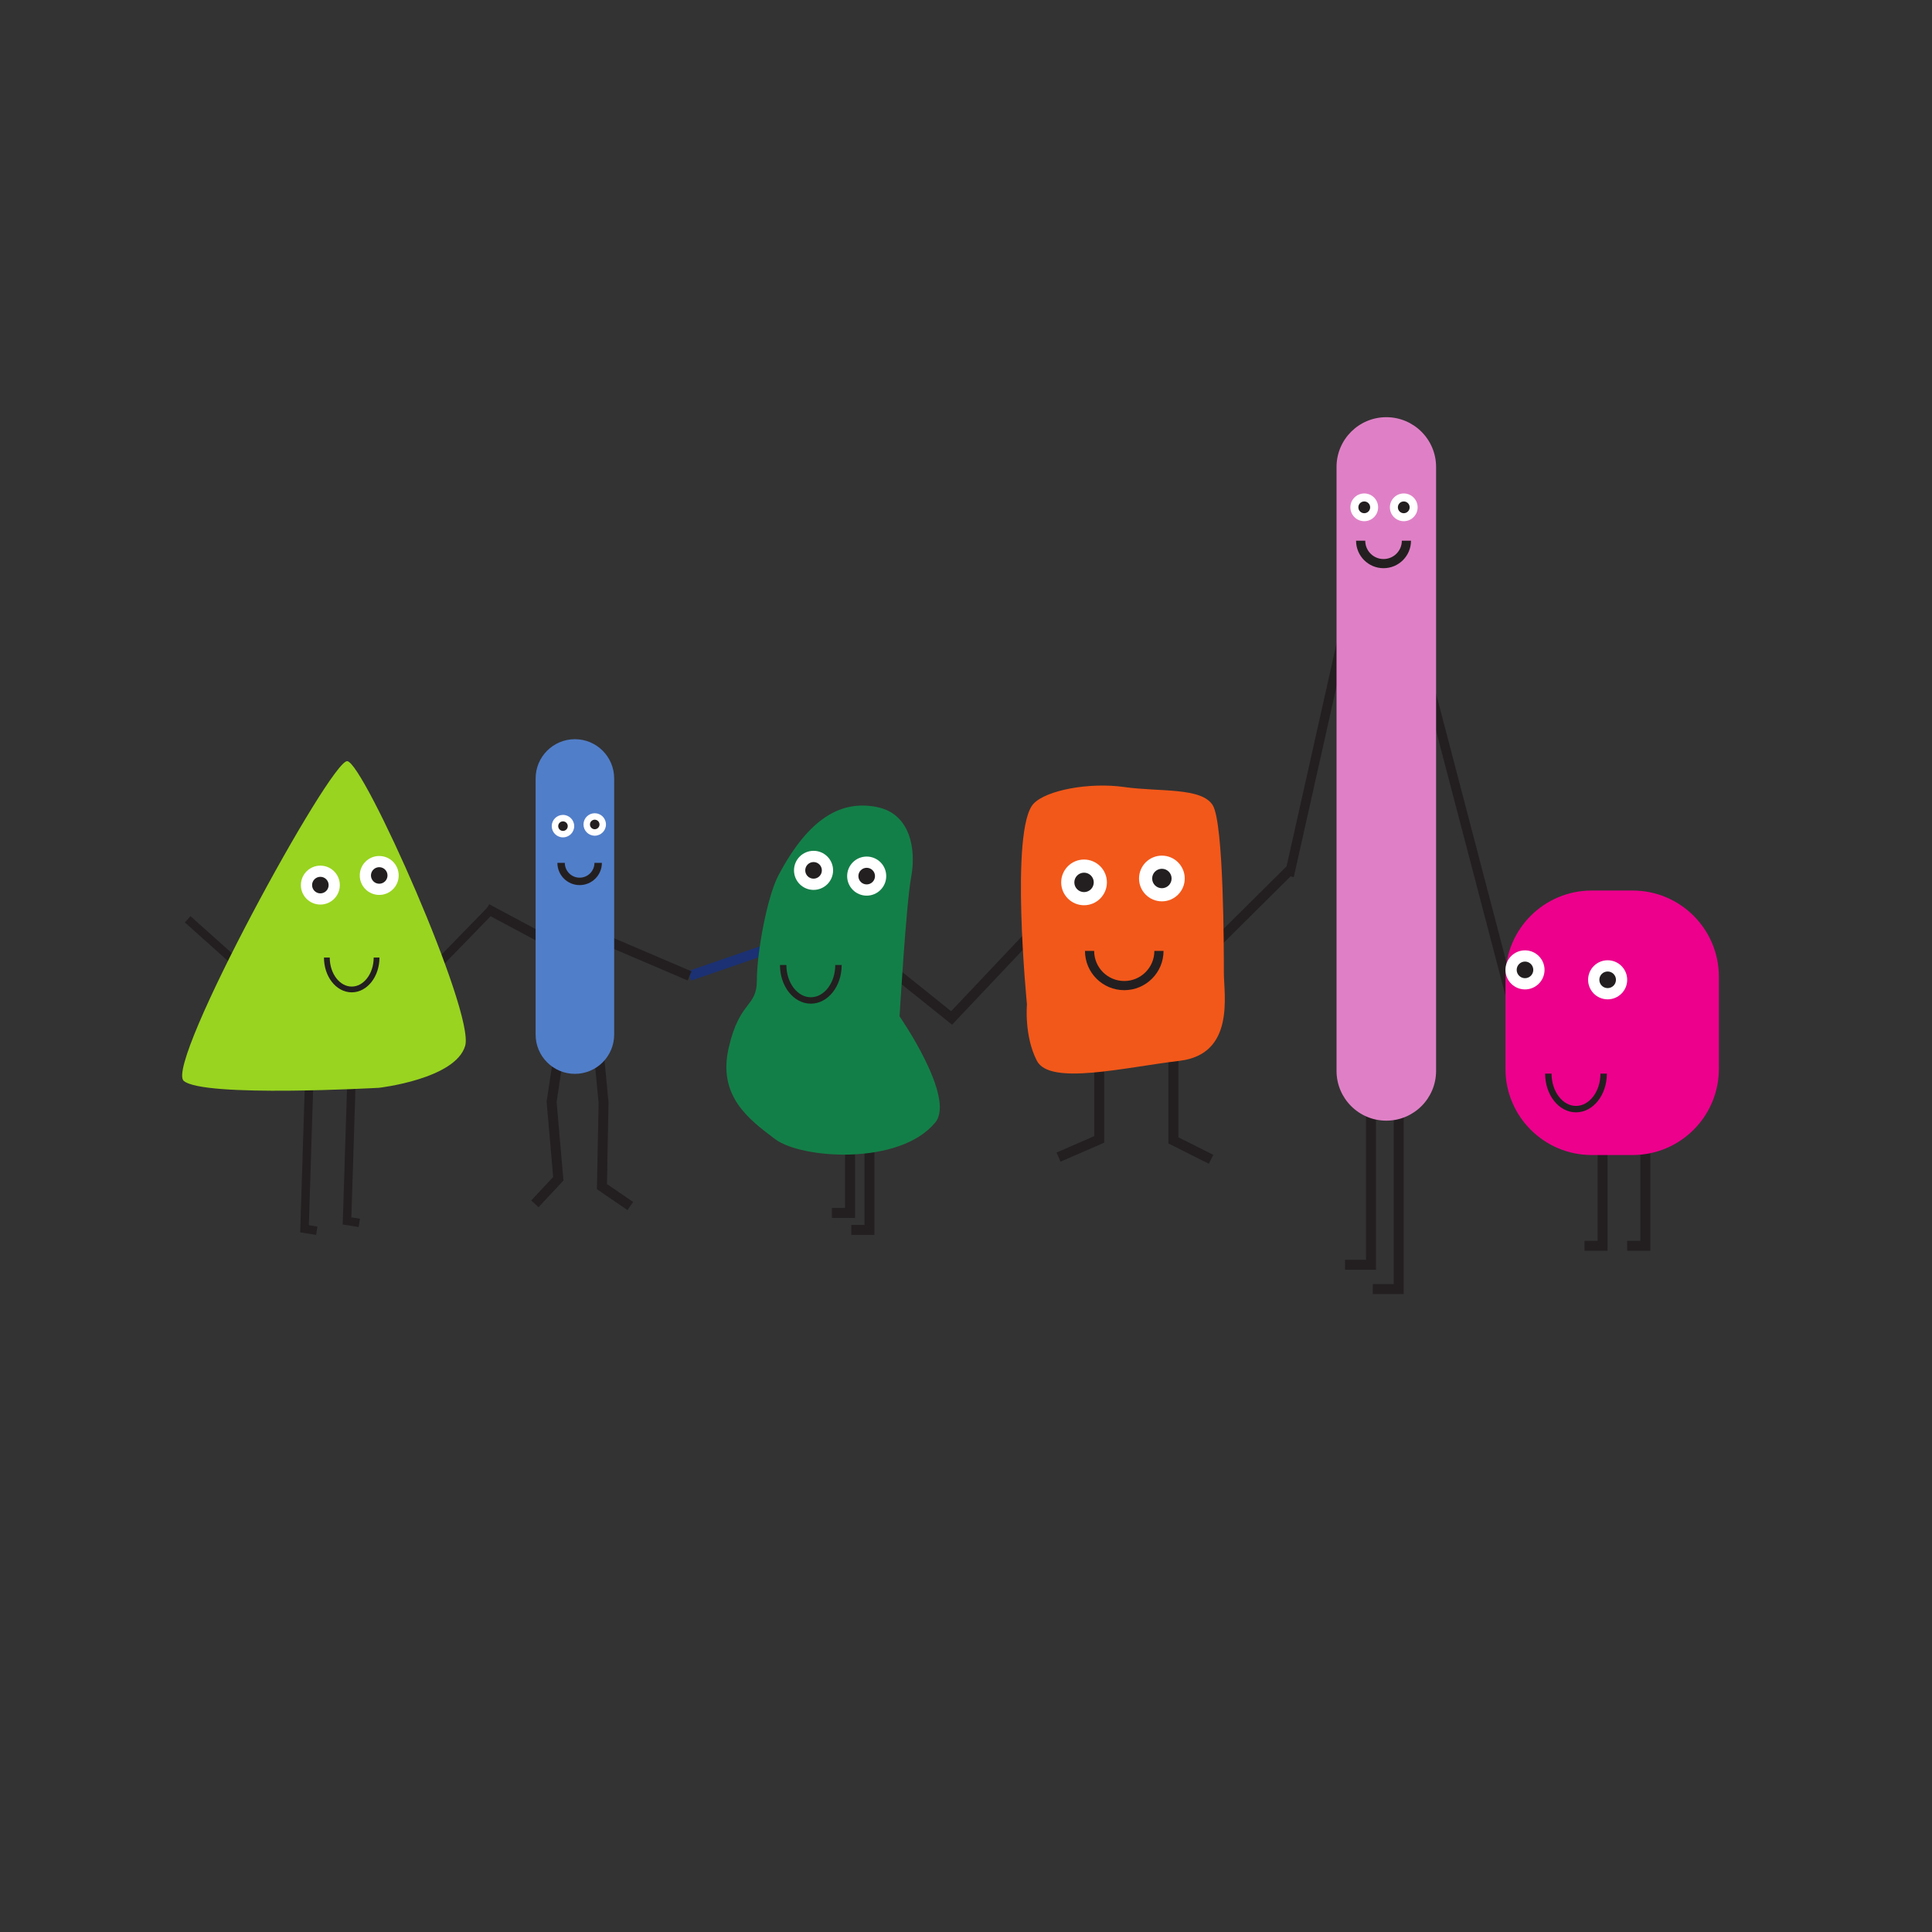<?xml version="1.0" encoding="UTF-8" standalone="no"?>
<svg
   xmlns:dc="http://purl.org/dc/elements/1.1/"
   xmlns:cc="http://creativecommons.org/ns#"
   xmlns:rdf="http://www.w3.org/1999/02/22-rdf-syntax-ns#"
   xmlns:svg="http://www.w3.org/2000/svg"
   xmlns="http://www.w3.org/2000/svg"
   xmlns:sodipodi="http://sodipodi.sourceforge.net/DTD/sodipodi-0.dtd"
   xmlns:inkscape="http://www.inkscape.org/namespaces/inkscape"
   version="1.1"
   id="svg2"
   xml:space="preserve"
   width="188.973"
   height="188.973"
   viewBox="0 0 188.973 188.973"
   sodipodi:docname="Figuren_1.eps"><rect x="0" y="0" width="188.973" height="188.973" fill="#333333" stroke="none"/><defs
     id="defs6" /><sodipodi:namedview
     pagecolor="#ffffff"
     bordercolor="#666666"
     borderopacity="1"
     objecttolerance="10"
     gridtolerance="10"
     guidetolerance="10"
     inkscape:pageopacity="0"
     inkscape:pageshadow="2"
     inkscape:window-width="640"
     inkscape:window-height="480"
     id="namedview4" /><g
     id="g10"
     inkscape:groupmode="layer"
     inkscape:label="ink_ext_XXXXXX"
     transform="matrix(1.333,0,0,-1.333,0,188.973)"><g
       id="g12"
       transform="scale(0.1)"><path
         d="M 860.98,712.117 V 580.875 l 27.672,-13.891"
         style="fill:none;stroke:#231f20;stroke-width:7.301;stroke-linecap:butt;stroke-linejoin:miter;stroke-miterlimit:4;stroke-dasharray:none;stroke-opacity:1"
         id="path14" /><path
         d="m 806.57,715.008 v -133.41 l -29.836,-13"
         style="fill:none;stroke:#231f20;stroke-width:7.301;stroke-linecap:butt;stroke-linejoin:miter;stroke-miterlimit:4;stroke-dasharray:none;stroke-opacity:1"
         id="path16" /><path
         d="M 797.727,775.926 698.25,670.695 634.469,721.852"
         style="fill:none;stroke:#231f20;stroke-width:7.301;stroke-linecap:butt;stroke-linejoin:miter;stroke-miterlimit:4;stroke-dasharray:none;stroke-opacity:1"
         id="path18" /><path
         d="m 869.113,702.477 77.66,77.05"
         style="fill:none;stroke:#231f20;stroke-width:7.301;stroke-linecap:butt;stroke-linejoin:miter;stroke-miterlimit:4;stroke-dasharray:none;stroke-opacity:1"
         id="path20" /><path
         d="m 753.555,680.645 c 0,0 -12.684,128.71 4.871,147.308 9.344,9.902 40.961,15.844 66.527,12.192 25.567,-3.653 56.828,-0.016 64.953,-13.407 8.129,-13.394 8.129,-107.136 8.129,-122.961 0,-15.828 8.375,-59.652 -32.476,-64.523 -40.848,-4.871 -95.219,-18.262 -104.7,0 -9.476,18.262 -7.304,41.391 -7.304,41.391"
         style="fill:#f2581a;fill-opacity:1;fill-rule:nonzero;stroke:none"
         id="path22" /><path
         d="m 799.496,719.906 c 0,-14.054 11.399,-25.453 25.453,-25.453 14.059,0 25.457,11.399 25.457,25.453"
         style="fill:none;stroke:#231f20;stroke-width:6.73;stroke-linecap:butt;stroke-linejoin:miter;stroke-miterlimit:4;stroke-dasharray:none;stroke-opacity:1"
         id="path24" /><path
         d="m 795.445,753.41 c 9.258,0 16.77,7.504 16.77,16.77 0,9.258 -7.512,16.765 -16.77,16.765 -9.261,0 -16.769,-7.507 -16.769,-16.765 0,-9.266 7.508,-16.77 16.769,-16.77"
         style="fill:#ffffff;fill-opacity:1;fill-rule:nonzero;stroke:none"
         id="path26" /><path
         d="m 795.445,763.051 c 3.934,0 7.125,3.191 7.125,7.125 0,3.937 -3.191,7.129 -7.125,7.129 -3.937,0 -7.129,-3.192 -7.129,-7.129 0,-3.934 3.192,-7.125 7.129,-7.125"
         style="fill:#231f20;fill-opacity:1;fill-rule:nonzero;stroke:none"
         id="path28" /><path
         d="m 852.559,756.266 c 9.261,0 16.769,7.507 16.769,16.765 0,9.266 -7.508,16.774 -16.769,16.774 -9.258,0 -16.766,-7.508 -16.766,-16.774 0,-9.258 7.508,-16.765 16.766,-16.765"
         style="fill:#ffffff;fill-opacity:1;fill-rule:nonzero;stroke:none"
         id="path30" /><path
         d="m 852.559,765.906 c 3.937,0 7.129,3.192 7.129,7.125 0,3.938 -3.192,7.129 -7.129,7.129 -3.934,0 -7.125,-3.191 -7.125,-7.129 0,-3.933 3.191,-7.125 7.125,-7.125"
         style="fill:#231f20;fill-opacity:1;fill-rule:nonzero;stroke:none"
         id="path32" /><path
         d="M 566.535,722.453 505.984,701.574"
         style="fill:none;stroke:#1b3173;stroke-width:7.301;stroke-linecap:butt;stroke-linejoin:miter;stroke-miterlimit:4;stroke-dasharray:none;stroke-opacity:1"
         id="path34" /><path
         d="M 623.742,625.574 V 527.641 H 610.434"
         style="fill:none;stroke:#231f20;stroke-width:7.301;stroke-linecap:butt;stroke-linejoin:miter;stroke-miterlimit:4;stroke-dasharray:none;stroke-opacity:1"
         id="path36" /><path
         d="M 637.984,613.109 V 515.176 H 624.68"
         style="fill:none;stroke:#231f20;stroke-width:7.301;stroke-linecap:butt;stroke-linejoin:miter;stroke-miterlimit:4;stroke-dasharray:none;stroke-opacity:1"
         id="path38" /><path
         d="m 643.031,825.559 c 25.567,-4.871 29.215,-31.942 25.567,-51.418 -3.653,-19.481 -8.524,-102.266 -8.524,-102.266 0,0 41.379,-59.531 26.18,-77.914 -26.18,-31.652 -98.008,-26.785 -117.488,-12.176 -19.481,14.61 -42.184,31.653 -34.086,66.961 8.093,35.305 20.695,29.301 20.695,49.734 0,20.442 7.566,61.27 15.824,76.875 22.543,42.614 46.266,55.075 71.832,50.204"
         style="fill:#137f48;fill-opacity:1;fill-rule:nonzero;stroke:none"
         id="path40" /><path
         d="m 574.668,709.59 c 0,-14.391 9.086,-26.051 20.293,-26.051 11.211,0 20.297,11.66 20.297,26.051"
         style="fill:none;stroke:#231f20;stroke-width:4.711;stroke-linecap:butt;stroke-linejoin:miter;stroke-miterlimit:4;stroke-dasharray:none;stroke-opacity:1"
         id="path42" /><path
         d="m 596.965,764.668 c 7.918,0 14.336,6.418 14.336,14.34 0,7.918 -6.418,14.336 -14.336,14.336 -7.922,0 -14.344,-6.418 -14.344,-14.336 0,-7.922 6.422,-14.34 14.344,-14.34"
         style="fill:#ffffff;fill-opacity:1;fill-rule:nonzero;stroke:none"
         id="path44" /><path
         d="m 596.965,772.91 c 3.363,0 6.094,2.731 6.094,6.098 0,3.363 -2.731,6.094 -6.094,6.094 -3.367,0 -6.098,-2.731 -6.098,-6.094 0,-3.367 2.731,-6.098 6.098,-6.098"
         style="fill:#231f20;fill-opacity:1;fill-rule:nonzero;stroke:none"
         id="path46" /><path
         d="m 635.953,760.449 c 7.918,0 14.34,6.422 14.34,14.34 0,7.918 -6.422,14.34 -14.34,14.34 -7.918,0 -14.34,-6.422 -14.34,-14.34 0,-7.918 6.422,-14.34 14.34,-14.34"
         style="fill:#ffffff;fill-opacity:1;fill-rule:nonzero;stroke:none"
         id="path48" /><path
         d="m 635.953,768.695 c 3.367,0 6.094,2.731 6.094,6.094 0,3.367 -2.727,6.094 -6.094,6.094 -3.363,0 -6.094,-2.727 -6.094,-6.094 0,-3.363 2.731,-6.094 6.094,-6.094"
         style="fill:#231f20;fill-opacity:1;fill-rule:nonzero;stroke:none"
         id="path50" /><path
         d="M 1005.98,629.484 V 489.578 h -19.011"
         style="fill:none;stroke:#231f20;stroke-width:7.3;stroke-linecap:butt;stroke-linejoin:miter;stroke-miterlimit:4;stroke-dasharray:none;stroke-opacity:1"
         id="path52" /><path
         d="M 1026.33,611.68 V 471.77 h -19.01"
         style="fill:none;stroke:#231f20;stroke-width:7.3;stroke-linecap:butt;stroke-linejoin:miter;stroke-miterlimit:4;stroke-dasharray:none;stroke-opacity:1"
         id="path54" /><path
         d="m 1037.91,955.598 77.16,-294.641"
         style="fill:none;stroke:#231f20;stroke-width:6.872;stroke-linecap:butt;stroke-linejoin:miter;stroke-miterlimit:4;stroke-dasharray:none;stroke-opacity:1"
         id="path56" /><path
         d="M 987.305,959.188 945.969,774.766"
         style="fill:none;stroke:#231f20;stroke-width:6.872;stroke-linecap:butt;stroke-linejoin:miter;stroke-miterlimit:4;stroke-dasharray:none;stroke-opacity:1"
         id="path58" /><path
         d="m 1017.24,1111.53 c 20.17,0 36.52,-16.35 36.52,-36.52 V 631.859 c 0,-20.171 -16.35,-36.523 -36.52,-36.523 v 0 c -20.174,0 -36.525,16.352 -36.525,36.523 v 443.151 c 0,20.17 16.351,36.52 36.525,36.52 v 0"
         style="fill:#df80c6;fill-opacity:1;fill-rule:nonzero;stroke:none"
         id="path60" /><path
         d="m 1001.05,1035.21 c -5.62,0 -10.175,4.56 -10.175,10.18 0,5.62 4.555,10.18 10.175,10.18 5.62,0 10.18,-4.56 10.18,-10.18 0,-5.62 -4.56,-10.18 -10.18,-10.18"
         style="fill:#ffffff;fill-opacity:1;fill-rule:nonzero;stroke:none"
         id="path62" /><path
         d="m 1031.99,1020.88 c 0,-9.27 -7.51,-16.79 -16.79,-16.79 -9.27,0 -16.786,7.52 -16.786,16.79"
         style="fill:none;stroke:#231f20;stroke-width:6.73;stroke-linecap:butt;stroke-linejoin:miter;stroke-miterlimit:4;stroke-dasharray:none;stroke-opacity:1"
         id="path64" /><path
         d="m 1001.05,1041.07 c -2.39,0 -4.323,1.93 -4.323,4.32 0,2.39 1.933,4.32 4.323,4.32 2.39,0 4.33,-1.93 4.33,-4.32 0,-2.39 -1.94,-4.32 -4.33,-4.32"
         style="fill:#231f20;fill-opacity:1;fill-rule:nonzero;stroke:none"
         id="path66" /><path
         d="m 1030.05,1035.21 c -5.62,0 -10.18,4.56 -10.18,10.18 0,5.62 4.56,10.18 10.18,10.18 5.62,0 10.17,-4.56 10.17,-10.18 0,-5.62 -4.55,-10.18 -10.17,-10.18"
         style="fill:#ffffff;fill-opacity:1;fill-rule:nonzero;stroke:none"
         id="path68" /><path
         d="m 1030.05,1041.07 c -2.39,0 -4.32,1.93 -4.32,4.32 0,2.39 1.93,4.32 4.32,4.32 2.39,0 4.32,-1.93 4.32,-4.32 0,-2.39 -1.93,-4.32 -4.32,-4.32"
         style="fill:#231f20;fill-opacity:1;fill-rule:nonzero;stroke:none"
         id="path70" /><path
         d="m 436.742,672.52 6.133,-63.774 -1.187,-61.812 20.808,-14.227"
         style="fill:none;stroke:#231f20;stroke-width:7.269;stroke-linecap:butt;stroke-linejoin:miter;stroke-miterlimit:4;stroke-dasharray:none;stroke-opacity:1"
         id="path72" /><path
         d="m 410.848,649.602 -6.09,-40.473 4.906,-56.414 -17.172,-18.399"
         style="fill:none;stroke:#231f20;stroke-width:7.269;stroke-linecap:butt;stroke-linejoin:miter;stroke-miterlimit:4;stroke-dasharray:none;stroke-opacity:1"
         id="path74" /><path
         d="m 405.934,724.926 -48.707,26"
         style="fill:none;stroke:#231f20;stroke-width:7.269;stroke-linecap:butt;stroke-linejoin:miter;stroke-miterlimit:4;stroke-dasharray:none;stroke-opacity:1"
         id="path76" /><path
         d="m 442.727,728.605 63.257,-27.031"
         style="fill:none;stroke:#231f20;stroke-width:7.269;stroke-linecap:butt;stroke-linejoin:miter;stroke-miterlimit:4;stroke-dasharray:none;stroke-opacity:1"
         id="path78" /><path
         d="m 421.844,875.25 c -15.914,0 -28.821,-12.902 -28.821,-28.82 V 658.508 c 0,-15.914 12.907,-28.817 28.821,-28.817 v 0 c 15.918,0 28.816,12.903 28.816,28.817 V 846.43 c 0,15.918 -12.898,28.82 -28.816,28.82 v 0"
         style="fill:#517ec9;fill-opacity:1;fill-rule:nonzero;stroke:none"
         id="path80" /><path
         d="m 411.723,784.512 c 0,-7.516 6.09,-13.602 13.597,-13.602 7.512,0 13.602,6.086 13.602,13.602"
         style="fill:none;stroke:#231f20;stroke-width:5.452;stroke-linecap:butt;stroke-linejoin:miter;stroke-miterlimit:4;stroke-dasharray:none;stroke-opacity:1"
         id="path82" /><path
         d="m 413.094,803.211 c 4.554,0 8.242,3.691 8.242,8.242 0,4.551 -3.688,8.242 -8.242,8.242 -4.551,0 -8.239,-3.691 -8.239,-8.242 0,-4.551 3.688,-8.242 8.239,-8.242"
         style="fill:#ffffff;fill-opacity:1;fill-rule:nonzero;stroke:none"
         id="path84" /><path
         d="m 413.094,807.953 c 1.937,0 3.504,1.567 3.504,3.504 0,1.934 -1.567,3.5 -3.504,3.5 -1.934,0 -3.5,-1.566 -3.5,-3.5 0,-1.937 1.566,-3.504 3.5,-3.504"
         style="fill:#231f20;fill-opacity:1;fill-rule:nonzero;stroke:none"
         id="path86" /><path
         d="m 436.398,804.438 c 4.551,0 8.243,3.691 8.243,8.242 0,4.55 -3.692,8.242 -8.243,8.242 -4.55,0 -8.242,-3.692 -8.242,-8.242 0,-4.551 3.692,-8.242 8.242,-8.242"
         style="fill:#ffffff;fill-opacity:1;fill-rule:nonzero;stroke:none"
         id="path88" /><path
         d="m 436.398,809.18 c 1.934,0 3.504,1.566 3.504,3.5 0,1.933 -1.57,3.504 -3.504,3.504 -1.933,0 -3.503,-1.571 -3.503,-3.504 0,-1.934 1.57,-3.5 3.503,-3.5"
         style="fill:#231f20;fill-opacity:1;fill-rule:nonzero;stroke:none"
         id="path90" /><path
         d="m 1175.94,601.438 v -97.934 h -13.31"
         style="fill:none;stroke:#231f20;stroke-width:7.301;stroke-linecap:butt;stroke-linejoin:miter;stroke-miterlimit:4;stroke-dasharray:none;stroke-opacity:1"
         id="path92" /><path
         d="m 1207.3,601.438 v -97.934 h -13.31"
         style="fill:none;stroke:#231f20;stroke-width:7.301;stroke-linecap:butt;stroke-linejoin:miter;stroke-miterlimit:4;stroke-dasharray:none;stroke-opacity:1"
         id="path94" /><path
         d="m 1167.97,764.207 c -34.97,0 -63.31,-28.344 -63.31,-63.305 v -67.476 c 0,-34.961 28.34,-63.305 63.31,-63.305 h 30 c 34.97,0 63.31,28.344 63.31,63.305 v 67.476 c 0,34.961 -28.34,63.305 -63.31,63.305 h -30"
         style="fill:#ec008c;fill-opacity:1;fill-rule:nonzero;stroke:none"
         id="path96" /><path
         d="m 1136.13,629.844 c 0,-14.391 9.09,-26.047 20.3,-26.047 11.2,0 20.29,11.656 20.29,26.047"
         style="fill:none;stroke:#231f20;stroke-width:4.711;stroke-linecap:butt;stroke-linejoin:miter;stroke-miterlimit:4;stroke-dasharray:none;stroke-opacity:1"
         id="path98" /><path
         d="m 1119,691.641 c 7.92,0 14.34,6.418 14.34,14.336 0,7.921 -6.42,14.339 -14.34,14.339 -7.92,0 -14.34,-6.418 -14.34,-14.339 0,-7.918 6.42,-14.336 14.34,-14.336"
         style="fill:#ffffff;fill-opacity:1;fill-rule:nonzero;stroke:none"
         id="path100" /><path
         d="m 1119,699.883 c 3.37,0 6.09,2.73 6.09,6.094 0,3.367 -2.72,6.093 -6.09,6.093 -3.37,0 -6.09,-2.726 -6.09,-6.093 0,-3.364 2.72,-6.094 6.09,-6.094"
         style="fill:#231f20;fill-opacity:1;fill-rule:nonzero;stroke:none"
         id="path102" /><path
         d="m 1179.65,684.359 c 7.92,0 14.34,6.418 14.34,14.34 0,7.918 -6.42,14.34 -14.34,14.34 -7.92,0 -14.34,-6.422 -14.34,-14.34 0,-7.922 6.42,-14.34 14.34,-14.34"
         style="fill:#ffffff;fill-opacity:1;fill-rule:nonzero;stroke:none"
         id="path104" /><path
         d="m 1179.65,692.605 c 3.37,0 6.1,2.727 6.1,6.094 0,3.364 -2.73,6.094 -6.1,6.094 -3.36,0 -6.09,-2.73 -6.09,-6.094 0,-3.367 2.73,-6.094 6.09,-6.094"
         style="fill:#231f20;fill-opacity:1;fill-rule:nonzero;stroke:none"
         id="path106" /><path
         d="m 259.156,664.344 -4.504,-142.574 8.981,-1.434"
         style="fill:none;stroke:#231f20;stroke-width:6.175;stroke-linecap:butt;stroke-linejoin:miter;stroke-miterlimit:4;stroke-dasharray:none;stroke-opacity:1"
         id="path108" /><path
         d="m 227.949,658.582 -4.5,-142.574 8.981,-1.434"
         style="fill:none;stroke:#231f20;stroke-width:6.175;stroke-linecap:butt;stroke-linejoin:miter;stroke-miterlimit:4;stroke-dasharray:none;stroke-opacity:1"
         id="path110" /><path
         d="m 137.691,743.109 55.524,-49.656"
         style="fill:none;stroke:#231f20;stroke-width:6.175;stroke-linecap:butt;stroke-linejoin:miter;stroke-miterlimit:4;stroke-dasharray:none;stroke-opacity:1"
         id="path112" /><path
         d="M 360,749.762 299.645,687.746"
         style="fill:none;stroke:#231f20;stroke-width:6.175;stroke-linecap:butt;stroke-linejoin:miter;stroke-miterlimit:4;stroke-dasharray:none;stroke-opacity:1"
         id="path114" /><path
         d="m 278.133,619.457 c 0,0 -129.235,-7.355 -143.34,5.113 -14.105,12.481 107.867,235.852 120.047,234.567 12.18,-1.282 93.664,-184.461 86.5,-208.871 -7.164,-24.403 -63.207,-30.809 -63.207,-30.809"
         style="fill:#99d420;fill-opacity:1;fill-rule:nonzero;stroke:none"
         id="path116" /><path
         d="m 239.84,715.023 c 0,-12.925 8.168,-23.406 18.238,-23.406 10.074,0 18.238,10.481 18.238,23.406"
         style="fill:none;stroke:#231f20;stroke-width:4.234;stroke-linecap:butt;stroke-linejoin:miter;stroke-miterlimit:4;stroke-dasharray:none;stroke-opacity:1"
         id="path118" /><path
         d="m 278.27,760.984 c -7.887,0 -14.282,6.395 -14.282,14.282 0,7.886 6.395,14.281 14.282,14.281 7.886,0 14.281,-6.395 14.281,-14.281 0,-7.887 -6.395,-14.282 -14.281,-14.282"
         style="fill:#ffffff;fill-opacity:1;fill-rule:nonzero;stroke:none"
         id="path120" /><path
         d="m 278.27,769.195 c -3.352,0 -6.071,2.719 -6.071,6.071 0,3.351 2.719,6.07 6.071,6.07 3.351,0 6.07,-2.719 6.07,-6.07 0,-3.352 -2.719,-6.071 -6.07,-6.071"
         style="fill:#231f20;fill-opacity:1;fill-rule:nonzero;stroke:none"
         id="path122" /><path
         d="m 235.074,753.91 c -7.886,0 -14.285,6.395 -14.285,14.281 0,7.887 6.399,14.282 14.285,14.282 7.887,0 14.281,-6.395 14.281,-14.282 0,-7.886 -6.394,-14.281 -14.281,-14.281"
         style="fill:#ffffff;fill-opacity:1;fill-rule:nonzero;stroke:none"
         id="path124" /><path
         d="m 235.074,762.121 c -3.351,0 -6.07,2.719 -6.07,6.07 0,3.352 2.719,6.071 6.07,6.071 3.352,0 6.071,-2.719 6.071,-6.071 0,-3.351 -2.719,-6.07 -6.071,-6.07"
         style="fill:#231f20;fill-opacity:1;fill-rule:nonzero;stroke:none"
         id="path126" /></g></g></svg>
